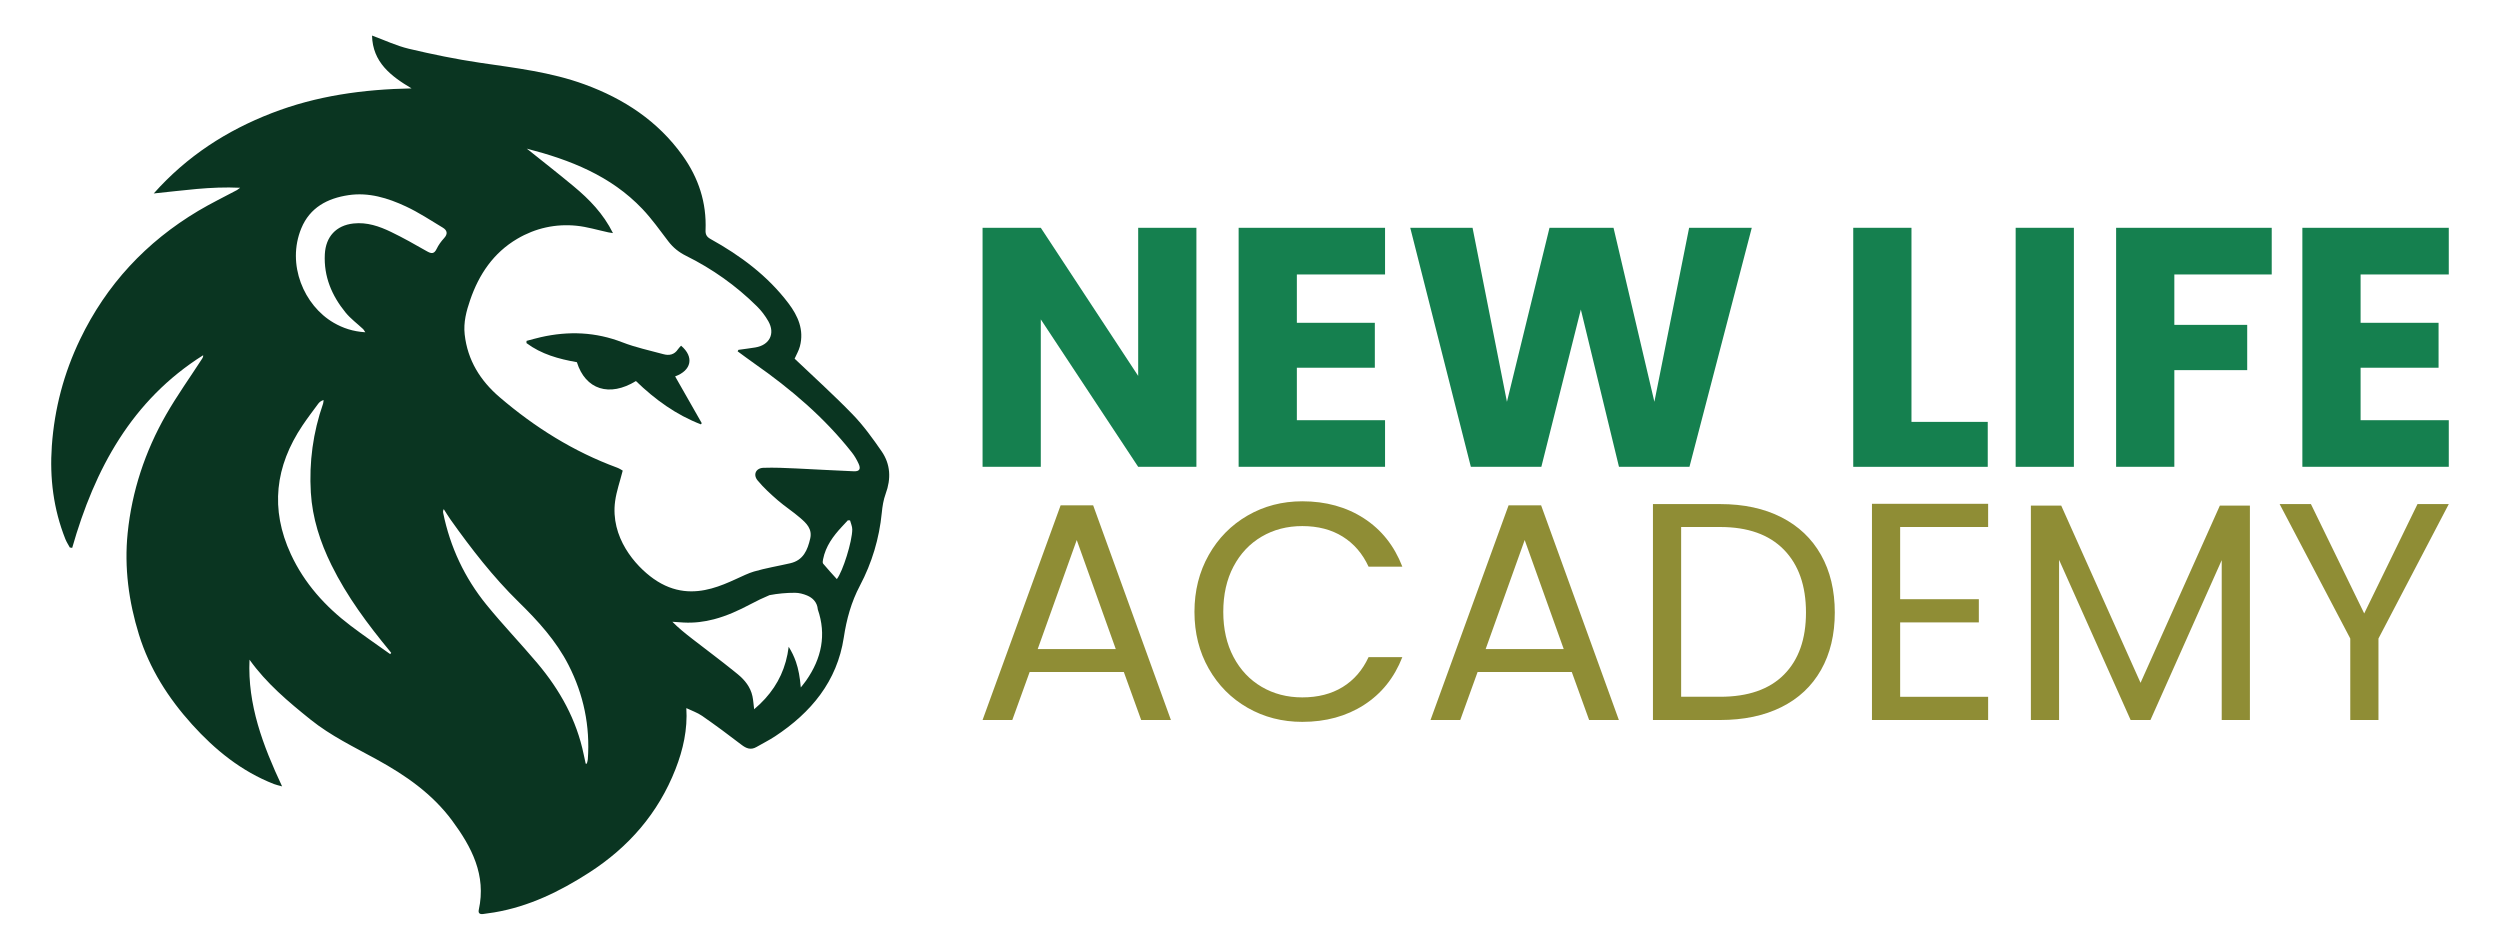 <?xml version="1.0" encoding="utf-8"?>
<!-- Generator: Adobe Illustrator 16.0.0, SVG Export Plug-In . SVG Version: 6.00 Build 0)  -->
<!DOCTYPE svg PUBLIC "-//W3C//DTD SVG 1.1//EN" "http://www.w3.org/Graphics/SVG/1.1/DTD/svg11.dtd">
<svg version="1.1" id="Layer_1" xmlns="http://www.w3.org/2000/svg" xmlns:xlink="http://www.w3.org/1999/xlink" x="0px" y="0px"
	 width="1767.806px" height="671.517px" viewBox="0 0 1767.806 671.517" enable-background="new 0 0 1767.806 671.517"
	 xml:space="preserve">
<g>
	<g>
		<path fill-rule="evenodd" clip-rule="evenodd" fill="#0A3521" d="M623.363,319.061c-6.272-9.076-12.814-18.152-20.467-26.049
			c-13.234-13.673-27.422-26.429-41.01-39.386c1.229-2.778,2.912-5.591,3.721-8.639c3.105-11.635-1.289-21.553-8.074-30.519
			c-14.733-19.483-33.922-33.694-55.053-45.439c-2.753-1.524-3.697-3.208-3.569-6.23c0.808-19.474-4.927-36.977-16.218-52.755
			c-17.494-24.467-41.464-40.159-69.248-50.339c-23.935-8.773-49.143-11.652-74.189-15.357c-16.839-2.483-33.576-5.943-50.146-9.866
			c-8.807-2.089-17.158-6.088-26.04-9.337c0.455,18.884,13.295,28.668,27.961,37.364c-34.2,0.64-67.262,5.212-98.936,17.495
			c-31.825,12.343-59.835,30.335-83.393,56.797c20.635-2.071,40.185-5.061,61.099-4.025c-1.448,1.053-1.854,1.424-2.325,1.676
			c-9.108,4.875-18.445,9.388-27.311,14.675c-36.826,21.966-64.913,52.1-83.536,90.835c-11.45,23.836-18.11,48.875-19.979,75.361
			c-1.6,22.757,1.146,44.673,9.564,65.856c0.825,2.079,2.088,3.974,3.148,5.961c0.564,0.083,1.12,0.177,1.684,0.269
			c15.904-55.761,42.105-104.399,92.612-136.216c0.076,0.978-0.243,1.693-0.664,2.341c-8.58,13.26-17.815,26.151-25.638,39.84
			c-14.791,25.906-24.088,53.942-27.094,83.612c-2.465,24.307,0.75,48.396,7.99,71.758c7.451,24.079,20.763,44.908,37.525,63.48
			c16.299,18.06,34.932,33.182,57.916,42.182c1.473,0.572,3.048,0.892,5.783,1.667c-13.639-29.089-24.482-57.773-23.043-89.598
			c11.963,16.745,27.414,29.711,43.158,42.356c14.295,11.476,30.771,19.382,46.709,28.128
			c20.451,11.224,39.377,24.316,53.445,43.345c13.816,18.698,24.205,38.509,18.817,62.999c-0.563,2.568,0.816,3.301,3.082,3.008
			c2.636-0.355,5.278-0.699,7.896-1.146c24.499-4.133,46.272-14.768,66.933-28.054c28.045-18.026,48.983-42.045,61.191-73.255
			c5.396-13.809,8.596-28.104,7.653-43.141c3.746,1.811,7.83,3.175,11.224,5.531c9.396,6.533,18.615,13.346,27.691,20.333
			c3.467,2.669,6.657,3.966,10.69,1.634c4.362-2.526,8.899-4.766,13.102-7.527c25.518-16.796,43.931-38.938,48.629-69.862
			c1.979-13.042,5.271-25.082,11.427-36.735c8.478-16.063,13.672-33.306,15.449-51.508c0.436-4.529,1.177-9.177,2.735-13.421
			C630.191,338.535,629.753,328.296,623.363,319.061z M275.909,462.542c-9.37-6.71-18.909-13.201-28.087-20.173
			c-17.875-13.57-32.591-29.847-42.138-50.448c-14.811-31.96-11.13-62.219,8.209-91.055c3.511-5.228,7.333-10.246,11.079-15.322
			c0.851-1.146,1.971-2.105,3.822-2.686c-0.109,0.858-0.059,1.768-0.337,2.56c-7.106,20.356-9.943,41.371-8.664,62.823
			c1.087,18.086,6.576,35.05,14.574,51.282c10.971,22.27,25.696,41.971,41.397,61.016c0.303,0.361,0.581,0.748,0.867,1.128
			C276.388,461.962,276.154,462.25,275.909,462.542z M301.596,177.525c-8.234-4.715-16.519-9.388-25.065-13.513
			c-8.326-4.017-17.023-7.031-26.612-5.979c-12.233,1.348-19.575,9.338-20.224,21.688c-0.832,15.845,4.935,29.342,14.658,41.271
			c3.57,4.377,8.268,7.829,12.427,11.72c0.362,0.337,0.581,0.824,1.541,2.247c-8.714-0.539-15.845-2.946-22.353-6.719
			c-21.074-12.216-33.442-41.296-22.91-66.798c6.088-14.733,18.498-21.216,33.332-23.439c14.348-2.146,27.859,2.013,40.615,7.974
			c9.051,4.218,17.479,9.8,26.058,14.97c3.115,1.868,3.806,4.369,0.951,7.467c-2.063,2.24-3.94,4.816-5.245,7.554
			C306.875,179.958,304.787,179.352,301.596,177.525z M415.668,536.927c-0.076,1.035-0.479,2.054-0.725,3.074
			c-0.261,0.007-0.521,0.007-0.782,0.007c-0.465-2.13-0.943-4.26-1.39-6.398c-5.034-24.585-16.872-45.775-32.868-64.729
			c-11.746-13.916-24.383-27.075-35.866-41.194c-15.483-19.036-25.713-40.792-30.646-64.93c-0.16-0.792-0.187-1.609,0.395-2.753
			c1.608,2.491,3.115,5.06,4.833,7.468c14.624,20.56,30.015,40.472,48.124,58.194c13.631,13.344,26.513,27.412,35.301,44.631
			C412.738,491.236,417.327,513.454,415.668,536.927z M570.043,481.234c-1.019,1.465-2.181,2.828-3.788,4.899
			c-0.613-7.316-1.658-13.024-3.453-18.186c-1.278-3.688-2.938-7.098-5.102-10.608c-1.783,14.456-7.357,26.505-16.712,36.792
			c-2.342,2.577-4.907,5.035-7.72,7.394c-0.447-3.553-0.605-6.45-1.203-9.244c-1.391-6.476-5.449-11.468-10.314-15.459
			c-1.011-0.825-2.021-1.65-3.04-2.467c-9.117-7.35-18.514-14.355-27.774-21.521c-0.607-0.471-1.213-0.942-1.818-1.406
			c-4.682-3.637-9.32-7.357-13.682-11.76c2.651,0.177,5.305,0.395,7.956,0.537c7.485,0.396,14.598-0.504,21.46-2.307
			c9.001-2.356,17.58-6.247,26.051-10.759c4.285-2.291,8.713-4.411,13.234-6.298c5.876-1.121,11.897-1.685,18.061-1.667
			c2.835,0.016,5.841,0.791,8.486,1.901c2.037,0.86,3.702,1.997,4.941,3.42c1.54,1.734,2.449,3.881,2.667,6.466
			C584.441,448.768,581.039,465.532,570.043,481.234z M591.748,409.493c-3.273-3.646-6.59-7.182-9.672-10.903
			c-0.53-0.648-0.262-2.138-0.051-3.174c1.818-9.126,7.07-16.282,13.242-22.908c1.425-1.533,2.847-3.064,4.27-4.597
			c0.514,0.016,1.037,0.041,1.549,0.066c0.556,2.121,1.566,4.252,1.566,6.373C602.634,382.837,595.984,404.096,591.748,409.493z
			 M603.814,333.256c-13.546-0.506-27.085-1.398-40.631-1.996c-7.797-0.345-15.619-0.74-23.407-0.455
			c-5.253,0.194-7.45,4.816-4.065,8.907c4.244,5.137,9.252,9.7,14.304,14.078c5.077,4.403,10.794,8.049,15.862,12.452
			c4.328,3.738,8.629,7.746,7.038,14.607c-1.886,8.158-4.856,15.314-14.086,17.437c-8.569,1.971-17.292,3.409-25.729,5.869
			c-14.691,4.275-41.539,25.938-71.008,5.059c-12.881-9.118-30.654-29.332-27.102-54.944c0.969-6.964,3.377-13.74,5.355-21.494
			c-0.682-0.37-2.231-1.465-3.957-2.097c-30.856-11.349-58.262-28.55-83.107-49.833c-13.571-11.619-22.68-26.083-24.693-44.412
			c-0.934-8.512,1.179-16.425,3.856-24.238c6.213-18.169,16.526-33.45,33.331-43.343c12.85-7.561,27.077-10.734,41.93-9.228
			c7.567,0.766,14.993,3.073,22.479,4.672c0.766,0.169,1.549,0.262,3.268,0.539c-6.837-13.773-16.729-23.885-27.7-33.012
			c-10.911-9.084-22.117-17.815-33.222-26.714c30.493,7.863,59.363,19.112,81.691,42.602c6.727,7.08,12.436,15.163,18.379,22.951
			c3.402,4.453,7.484,7.721,12.52,10.221c18.582,9.202,35.336,21.09,50.086,35.672c3.15,3.106,5.936,6.77,8.115,10.617
			c4.986,8.798,0.809,16.873-9.243,18.514c-3.966,0.648-7.956,1.137-11.931,1.692c-0.184,0.354-0.361,0.698-0.548,1.052
			c3.942,2.871,7.833,5.811,11.821,8.604c25.721,18.001,49.481,38.156,68.988,62.943c1.885,2.391,3.436,5.119,4.715,7.889
			C608.839,331.588,607.829,333.408,603.814,333.256z"/>
		<path fill-rule="evenodd" clip-rule="evenodd" fill="#0A3521" d="M407.928,256.107c-12.794-2.243-25.134-5.615-35.652-13.501
			c0.02-0.522,0.04-1.045,0.06-1.567c3.384-0.885,6.746-1.864,10.157-2.636c19.58-4.431,38.716-3.683,57.681,3.686
			c9.324,3.623,19.252,5.709,28.943,8.361c4.113,1.127,7.767,0.377,10.305-3.5c0.604-0.919,1.449-1.678,2.182-2.509
			c9.36,7.951,7.432,17.479-4.206,21.716c6.271,11.011,12.545,22.029,18.819,33.048c-0.189,0.291-0.377,0.583-0.566,0.874
			c-17.539-6.738-32.471-17.552-45.962-30.632C430.941,280.942,413.978,275.531,407.928,256.107z"/>
	</g>
	<g>
		<path fill="#15804F" d="M846.007,330.103h-41.174l-68.862-104.259v104.259h-41.177V161.074h41.177l68.862,104.74v-104.74h41.174
			V330.103z"/>
		<path fill="#15804F" d="M917.039,194.062v34.19h55.14v31.783h-55.14v37.08H979.4v32.987H875.865V161.074H979.4v32.988H917.039z"/>
		<path fill="#15804F" d="M1238.72,161.074l-44.064,169.029h-49.839l-26.97-111.241l-27.931,111.241h-49.843l-42.855-169.029h44.061
			l24.316,123.04l30.099-123.04h45.267l28.896,123.04l24.561-123.04H1238.72z"/>
		<path fill="#15804F" d="M1351.643,298.319h53.937v31.784h-95.111V161.074h41.175V298.319z"/>
		<path fill="#15804F" d="M1466.494,161.074v169.029h-41.176V161.074H1466.494z"/>
		<path fill="#15804F" d="M1606.388,161.074v32.988h-68.866v35.636h51.525v32.023h-51.525v68.382h-41.172V161.074H1606.388z"/>
		<path fill="#15804F" d="M1669.231,194.062v34.19h55.136v31.783h-55.136v37.08h62.358v32.987h-103.535V161.074h103.535v32.988
			H1669.231z"/>
	</g>
	<g>
		<path fill="#8F8D35" d="M794.685,475.176h-66.594L715.82,509.13h-21.025l55.201-151.807h23.002l54.984,151.807h-21.029
			L794.685,475.176z M788.989,458.967l-27.601-77.109l-27.604,77.109H788.989z"/>
		<path fill="#8F8D35" d="M854.707,392.483c6.715-11.902,15.879-21.211,27.492-27.932c11.608-6.715,24.495-10.076,38.664-10.076
			c16.646,0,31.178,4.019,43.59,12.049c12.412,8.033,21.471,19.424,27.168,34.174h-23.882c-4.235-9.201-10.331-16.284-18.29-21.25
			c-7.962-4.963-17.49-7.447-28.586-7.447c-10.664,0-20.229,2.484-28.697,7.447c-8.472,4.966-15.116,12.014-19.936,21.14
			c-4.819,9.128-7.23,19.824-7.23,32.092c0,12.123,2.411,22.747,7.23,31.873c4.819,9.127,11.464,16.175,19.936,21.138
			c8.469,4.967,18.033,7.45,28.697,7.45c11.096,0,20.624-2.444,28.586-7.34c7.959-4.892,14.055-11.938,18.29-21.139h23.882
			c-5.697,14.605-14.756,25.886-27.168,33.845c-12.412,7.961-26.943,11.938-43.59,11.938c-14.169,0-27.056-3.321-38.664-9.967
			c-11.613-6.646-20.777-15.881-27.492-27.712c-6.721-11.828-10.078-25.19-10.078-40.087
			C844.628,417.784,847.986,404.387,854.707,392.483z"/>
		<path fill="#8F8D35" d="M1111.443,475.176h-66.595l-12.272,33.954h-21.024l55.202-151.807h22.999l54.985,151.807h-21.029
			L1111.443,475.176z M1105.746,458.967l-27.603-77.109l-27.603,77.109H1105.746z"/>
		<path fill="#8F8D35" d="M1259.632,365.756c12.194,6.208,21.542,15.08,28.041,26.616c6.5,11.537,9.75,25.119,9.75,40.745
			c0,15.629-3.25,29.173-9.75,40.635c-6.499,11.466-15.847,20.229-28.041,26.288c-12.194,6.062-26.612,9.09-43.261,9.09h-47.534
			V356.447h47.534C1233.02,356.447,1247.438,359.551,1259.632,365.756z M1261.496,477.039
			c10.367-10.439,15.556-25.083,15.556-43.921c0-18.982-5.225-33.807-15.665-44.47c-10.443-10.657-25.447-15.99-45.015-15.99
			h-27.604v120.043h27.604C1236.083,492.701,1251.123,487.481,1261.496,477.039z"/>
		<path fill="#8F8D35" d="M1343.637,372.658v51.04h55.646v16.43h-55.646v52.573h62.216v16.43h-82.148V356.228h82.148v16.43H1343.637
			z"/>
		<path fill="#8F8D35" d="M1590.956,357.542V509.13h-19.933V396.096L1520.64,509.13h-14.021l-50.604-113.253V509.13h-19.934V357.542
			h21.469l56.078,125.303l56.08-125.303H1590.956z"/>
		<path fill="#8F8D35" d="M1731.589,356.447l-49.723,95.07v57.613h-19.938v-57.613l-49.942-95.07h22.123l37.679,77.327l37.68-77.327
			H1731.589z"/>
	</g>
</g>
</svg>
